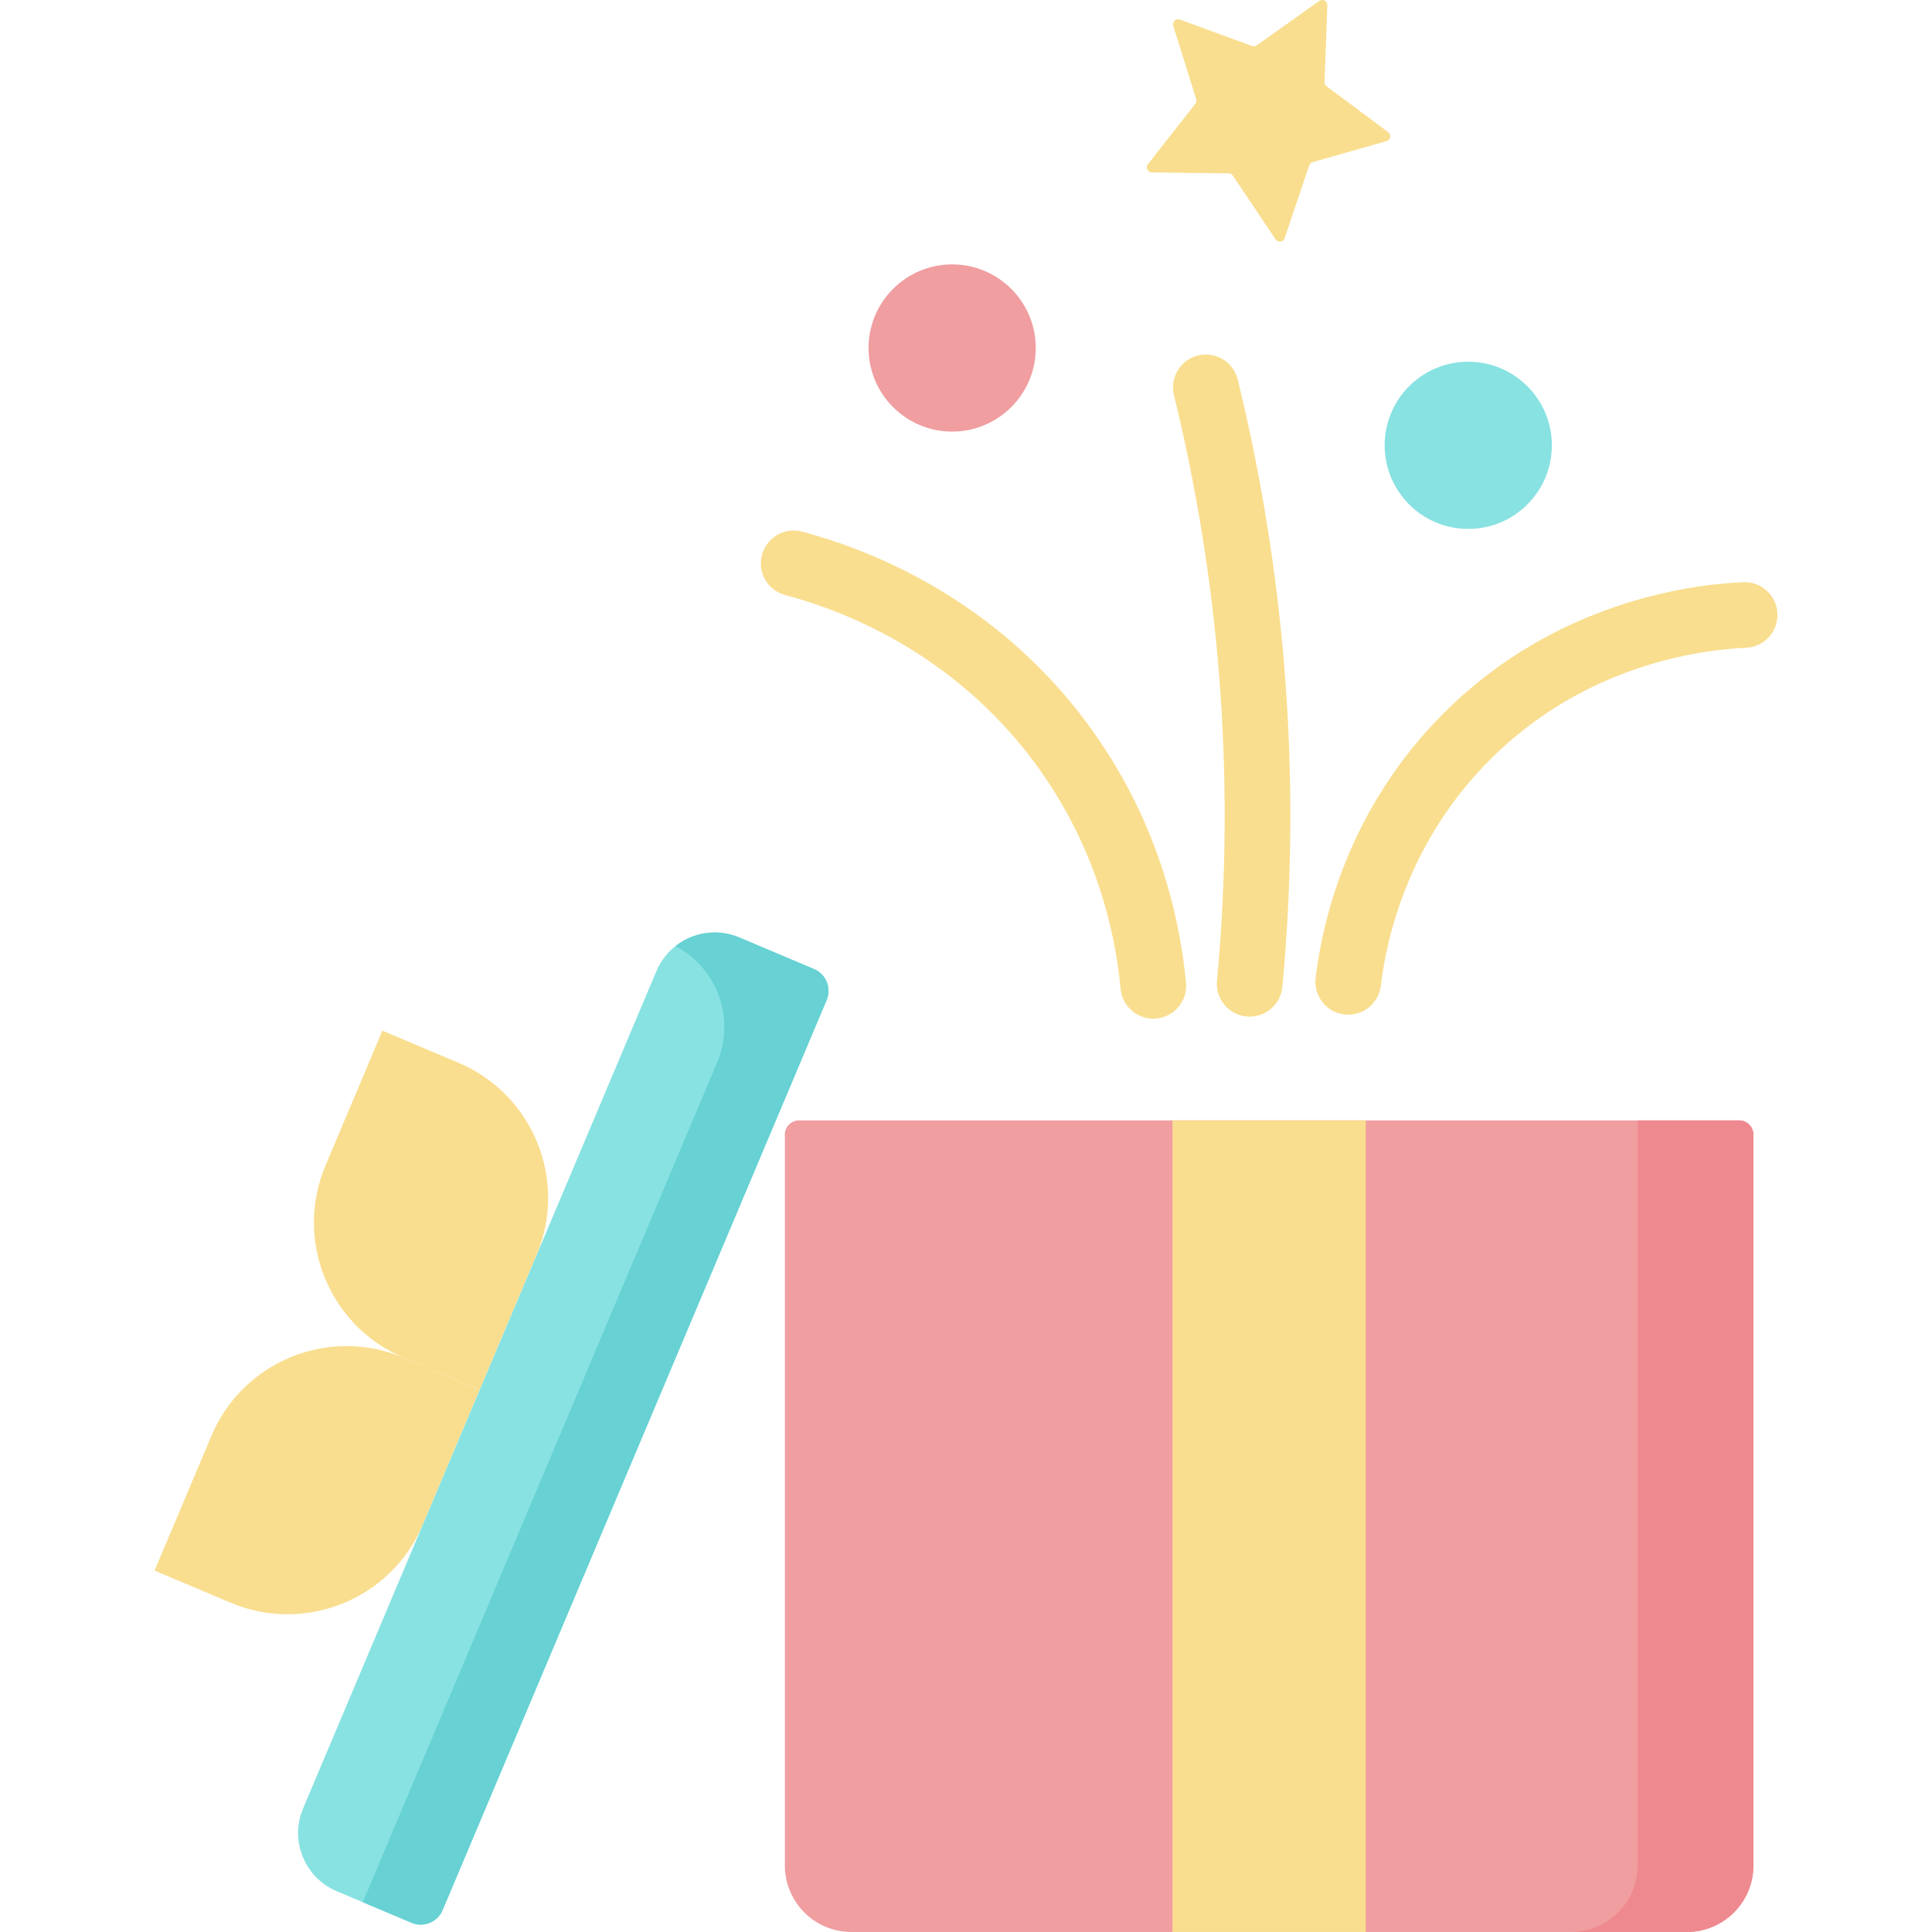 <?xml version="1.0" encoding="iso-8859-1"?>
<!-- Uploaded to: SVG Repo, www.svgrepo.com, Generator: SVG Repo Mixer Tools -->
<svg version="1.1" id="Layer_1" xmlns="http://www.w3.org/2000/svg" xmlns:xlink="http://www.w3.org/1999/xlink" 
	 viewBox="0 0 512 512" xml:space="preserve">
<g>
	<path style="fill:#F9DE8F;" d="M127.119,368.3l-15.076,35.726c-8.348,19.782-31.151,29.05-50.931,20.703l-20.153-8.504
		l15.076-35.726c8.348-19.782,31.151-29.05,50.931-20.703L127.119,368.3z"/>
	<path style="fill:#F9DE8F;" d="M142.195,332.574L127.119,368.3l-20.153-8.504c-19.782-8.348-29.05-31.151-20.703-50.931
		l15.076-35.726l20.153,8.504C141.272,289.99,150.542,312.792,142.195,332.574z"/>
</g>
<path style="fill:#88E2E2;" d="M109.05,509.552l-19.806-8.358c-8.524-3.597-12.517-13.423-8.921-21.947l93.635-221.892
	c3.597-8.524,13.423-12.517,21.947-8.921l19.806,8.358c3.204,1.352,4.706,5.045,3.353,8.25L117.3,506.198
	C115.948,509.403,112.254,510.904,109.05,509.552z"/>
<path style="fill:#67D1D3;" d="M195.906,248.435c-5.824-2.458-12.253-1.367-16.891,2.286c11.026,5.799,15.968,19.166,11.035,30.854
	L96.145,504.106l12.905,5.446c3.204,1.352,6.898-0.15,8.25-3.353l101.765-241.155c1.352-3.205-0.15-6.898-3.353-8.25
	L195.906,248.435z"/>
<path style="fill:#F9DE8F;" d="M312.686,5.184l19.102,7.001c0.418,0.153,0.884,0.09,1.247-0.167l16.597-11.766
	c0.914-0.648,2.174,0.034,2.132,1.153l-0.755,20.33c-0.016,0.444,0.187,0.869,0.544,1.134l16.319,12.147
	c0.899,0.669,0.64,2.077-0.437,2.385l-19.568,5.564c-0.428,0.122-0.769,0.447-0.911,0.868l-6.51,19.275
	c-0.358,1.061-1.778,1.25-2.402,0.321l-11.339-16.891c-0.248-0.369-0.661-0.593-1.107-0.598l-20.343-0.235
	c-1.12-0.013-1.739-1.305-1.047-2.186l12.561-16.004c0.275-0.35,0.36-0.813,0.227-1.238l-6.063-19.42
	C310.598,5.787,311.636,4.799,312.686,5.184z"/>
<circle style="fill:#F09EA0;" cx="252.33" cy="92.222" r="22.154"/>
<circle style="fill:#88E2E2;" cx="389.102" cy="118.017" r="22.154"/>
<path style="fill:#F09EA0;" d="M464.677,300.693v193.664c0,9.744-7.899,17.643-17.643,17.643H225.638
	c-9.744,0-17.643-7.899-17.643-17.643V300.693c0-2.083,1.689-3.773,3.773-3.773h249.137
	C462.988,296.92,464.677,298.61,464.677,300.693z"/>
<path style="fill:#EF8990;" d="M433.98,296.92v197.437c0,9.744-7.899,17.643-17.643,17.643h30.696
	c9.744,0,17.643-7.899,17.643-17.643V300.693c0-2.083-1.689-3.773-3.773-3.773H433.98z"/>
<g>
	<rect x="310.73" y="296.916" style="fill:#F9DE8F;" width="51.208" height="215.075"/>
	<path style="fill:#F9DE8F;" d="M331.188,269.421c-0.271,0-0.546-0.014-0.821-0.038c-4.783-0.449-8.298-4.689-7.851-9.473
		c2.548-27.202,2.709-54.791,0.48-82.002c-2.015-24.582-6.015-49.208-11.886-73.191c-1.141-4.665,1.715-9.375,6.382-10.518
		c4.667-1.141,9.375,1.715,10.518,6.382c6.089,24.871,10.237,50.412,12.326,75.907c2.313,28.221,2.146,56.834-0.496,85.044
		C339.417,266.04,335.626,269.421,331.188,269.421z"/>
	<path style="fill:#F9DE8F;" d="M305.629,269.959c-4.437,0-8.227-3.38-8.65-7.886c-1.436-15.277-6.567-38.093-22.86-60.038
		c-21.604-29.105-50.631-40.266-66.011-44.329c-4.645-1.227-7.417-5.987-6.189-10.631c1.227-4.645,5.986-7.42,10.631-6.189
		c17.581,4.644,50.772,17.417,75.539,50.778c18.686,25.172,24.567,51.298,26.211,68.78c0.45,4.783-3.063,9.025-7.847,9.475
		C306.176,269.946,305.902,269.959,305.629,269.959z"/>
	<path style="fill:#F9DE8F;" d="M357.307,268.898c-0.346,0-0.694-0.021-1.043-0.063c-4.771-0.571-8.176-4.9-7.606-9.67
		c1.848-15.461,8.757-45.18,34.268-70.502c29.453-29.231,65.09-33.779,79.044-34.377c4.813-0.234,8.858,3.517,9.063,8.319
		c0.206,4.801-3.518,8.858-8.319,9.063c-11.932,0.51-42.398,4.395-67.535,29.344c-21.771,21.607-27.669,47.003-29.249,60.217
		C365.404,265.65,361.649,268.898,357.307,268.898z"/>
</g>
</svg>